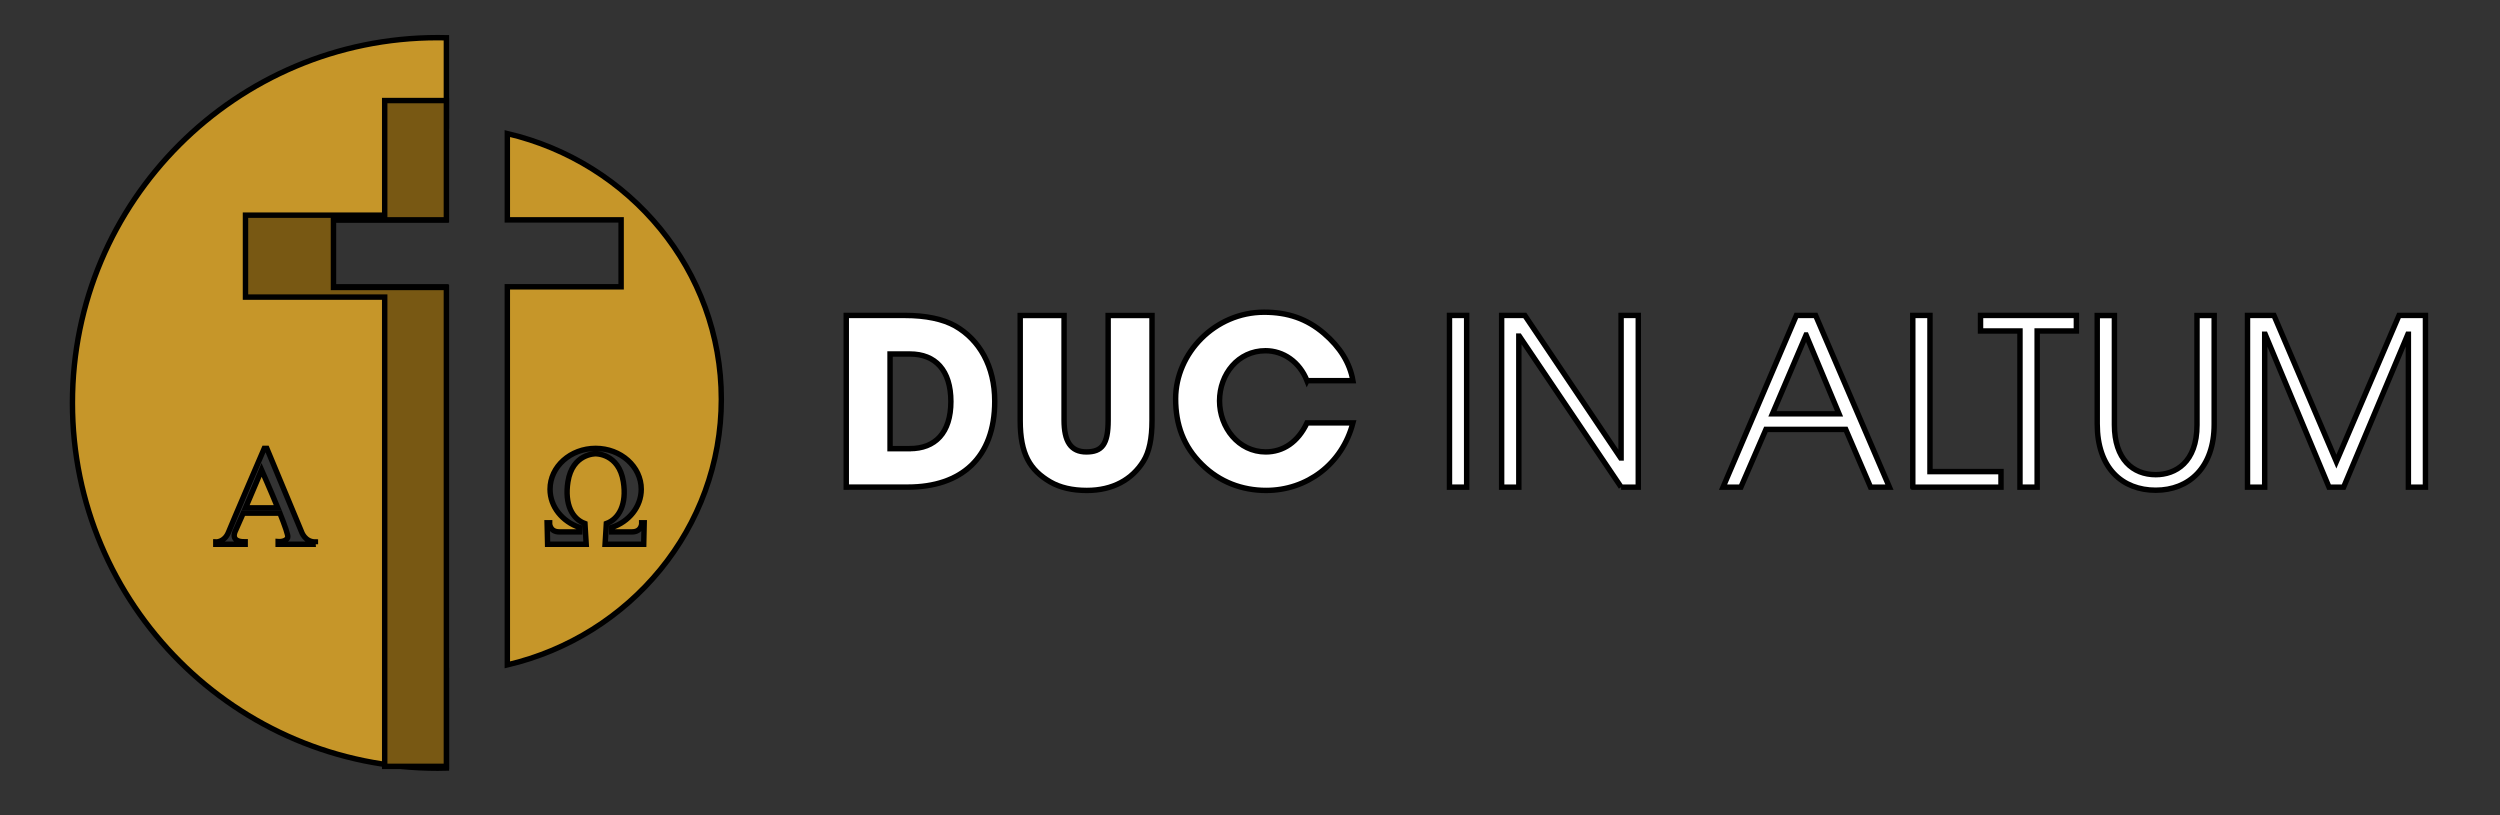 <svg width="460" height="150" xmlns="http://www.w3.org/2000/svg">

 <rect width="100%" height="100%" fill="#333333" stroke="none"/>

 <g>
  <title>Mini Logo</title>

  <g id="svg_4">
   <g stroke="null">
    <path stroke="null" fill="#ffffff" d="m155.711,89.637l0,-31.598l10.76,0c3.925,0 7.046,0.683 9.265,1.917c4.487,2.56 7.297,7.428 7.297,13.872c0,10.419 -6.153,15.799 -16.01,15.799l-11.312,0l0,0.01zm11.694,-7.086c4.657,0 7.558,-2.901 7.558,-8.662s-2.861,-8.753 -7.518,-8.753l-3.674,0l0,17.415l3.634,0z" class="cls-3"/>
    <path stroke="null" fill="#ffffff" d="m203.9,58.05l8.07,0l0,19.342c0,3.292 -0.512,5.761 -1.576,7.468c-2.088,3.373 -5.631,5.38 -10.419,5.38c-2.65,0 -4.908,-0.512 -6.745,-1.576c-3.714,-2.178 -5.511,-5.119 -5.511,-11.232l0,-19.382l8.07,0l0,19.252c0,3.925 1.235,5.852 4.095,5.852s4.015,-1.365 4.015,-5.802l0,-19.302z" class="cls-3"/>
    <path stroke="null" fill="#ffffff" d="m240.486,70.044c-1.365,-3.463 -4.356,-5.511 -7.638,-5.511c-5.039,0 -8.451,4.316 -8.451,9.224s3.503,9.395 8.492,9.395c3.202,0 5.932,-1.797 7.598,-5.34l8.451,0c-1.967,7.598 -8.492,12.426 -15.97,12.426c-4.396,0 -8.542,-1.536 -11.784,-4.738c-3.413,-3.332 -4.868,-7.347 -4.868,-12.125c0,-8.371 7.217,-15.929 16.271,-15.929c4.356,0 7.859,1.194 11.011,3.884c2.991,2.56 4.778,5.46 5.34,8.712l-8.451,0z" class="cls-3"/>
    <path stroke="null" fill="#ffffff" d="m266.704,89.637l0,-31.598l3.162,0l0,31.598l-3.162,0z" class="cls-3"/>
    <path stroke="null" fill="#ffffff" d="m298.292,89.637l-18.74,-27.794l-0.09,0l0,27.794l-3.162,0l0,-31.598l4.266,0l17.636,26.218l0.08,0l0,-26.218l3.162,0l0,31.598l-3.162,0l0.01,0z" class="cls-3"/>
    <path stroke="null" fill="#ffffff" d="m344.183,89.637l-4.567,-10.63l-14.685,0l-4.607,10.63l-3.282,0l13.49,-31.598l3.543,0l13.581,31.598l-3.463,0l-0.01,0zm-11.864,-28.004l-6.193,14.514l12.256,0l-6.063,-14.514z" class="cls-3"/>
    <path stroke="null" fill="#ffffff" d="m351.952,89.637l0,-31.598l3.162,0l0,28.737l13.069,0l0,2.861l-16.22,0l-0.01,0z" class="cls-3"/>
    <path stroke="null" fill="#ffffff" d="m371.675,89.637l0,-28.737l-7.257,0l0,-2.861l17.636,0l0,2.861l-7.217,0l0,28.737l-3.162,0z" class="cls-3"/>
    <path stroke="null" fill="#ffffff" d="m404.247,58.05l3.162,0l0,20.025c0,7.98 -4.657,12.125 -10.76,12.125s-10.76,-4.015 -10.76,-12.205l0,-19.934l3.162,0l0,20.105c0,6.364 3.413,9.174 7.598,9.174c3.634,0 7.598,-2.258 7.598,-9.134l0,-20.155z" class="cls-3"/>
    <path stroke="null" fill="#ffffff" d="m443.142,89.637l0,-28.135l-0.09,0l-11.824,28.135l-2.69,0l-11.744,-28.135l-0.09,0l0,28.135l-3.162,0l0,-31.598l4.868,0l11.483,26.9l11.523,-26.9l4.868,0l0,31.598l-3.162,0l0.02,0z" class="cls-3"/>
   </g>
   <g stroke="null">
    <path stroke="null" fill="#c69629" d="m45.179,93.441l5.932,0c-1.365,-3.342 -2.981,-6.976 -2.981,-6.976c0,0 -1.536,3.694 -2.951,6.976z" class="cls-1"/>
    <path stroke="null" fill="#c69629" d="m82.036,40.454l0,-17.244l0.1,0l0,-16.261c-0.532,-0.01 -1.064,-0.02 -1.596,-0.02c-37.118,0 -67.21,30.092 -67.21,67.21s30.092,67.21 67.21,67.21c0.532,0 1.064,0 1.596,-0.02l0,-17.977l-0.1,0l0,-70.573l-20.938,0l0,-12.316l20.938,0l0,-0.01zm-23.999,59.692l-6.856,0l0,-0.492s1.445,0.12 1.767,-0.773c0.12,-0.341 -0.562,-2.248 -1.445,-4.467l-6.745,0c-0.552,1.275 -1.054,2.419 -1.395,3.162c-0.13,0.271 -1.114,2.158 1.747,2.118l0,0.452l-5.4,0l0,-0.422s1.576,0.09 2.329,-1.787c0.753,-1.887 6.585,-15.438 6.585,-15.438l0.472,0l6.374,15.317s0.592,1.907 2.56,1.907l0,0.422l0.01,0z" class="cls-1"/>
   </g>
   <path stroke="null" fill="#c69629" d="m93.348,24.585l0,15.869l20.938,0l0,12.316l-20.938,0l0,69.569c22.584,-5.29 39.377,-25.164 39.377,-48.882s-16.793,-43.592 -39.377,-48.882l0,0.01zm17.987,75.562l0.171,-2.8l0.06,-1.014c2.329,-0.853 3.794,-3.523 3.132,-7.689c-0.823,-5.25 -5.099,-5.149 -5.099,-5.149c0,0 -4.276,-0.09 -5.099,5.149c-0.652,4.176 0.803,6.846 3.132,7.689l0.06,1.014l0.171,2.8l-7.106,0l-0.09,-3.955l0.452,0s-0.05,1.676 1.787,1.676l3.744,0l0,-0.813c-3.172,-1.074 -5.44,-3.814 -5.44,-7.036c0,-4.155 3.754,-7.518 8.391,-7.518s8.391,3.363 8.391,7.518c0,3.222 -2.258,5.972 -5.44,7.036l0,0.813l3.744,0c1.837,0 1.787,-1.676 1.787,-1.676l0.452,0l-0.09,3.955l-7.106,0z" class="cls-1"/>
   <polygon stroke="null" fill="#785813" points="61.359,52.89 61.359,40.454 82.136,40.454 82.136,18.502 70.784,18.502 70.784,39.591 45.169,39.591 45.169,54.667 70.784,54.667 70.784,141.009 82.136,141.009 82.136,52.89 61.359,52.89 " class="cls-4"/>
  </g>
 </g>
</svg>